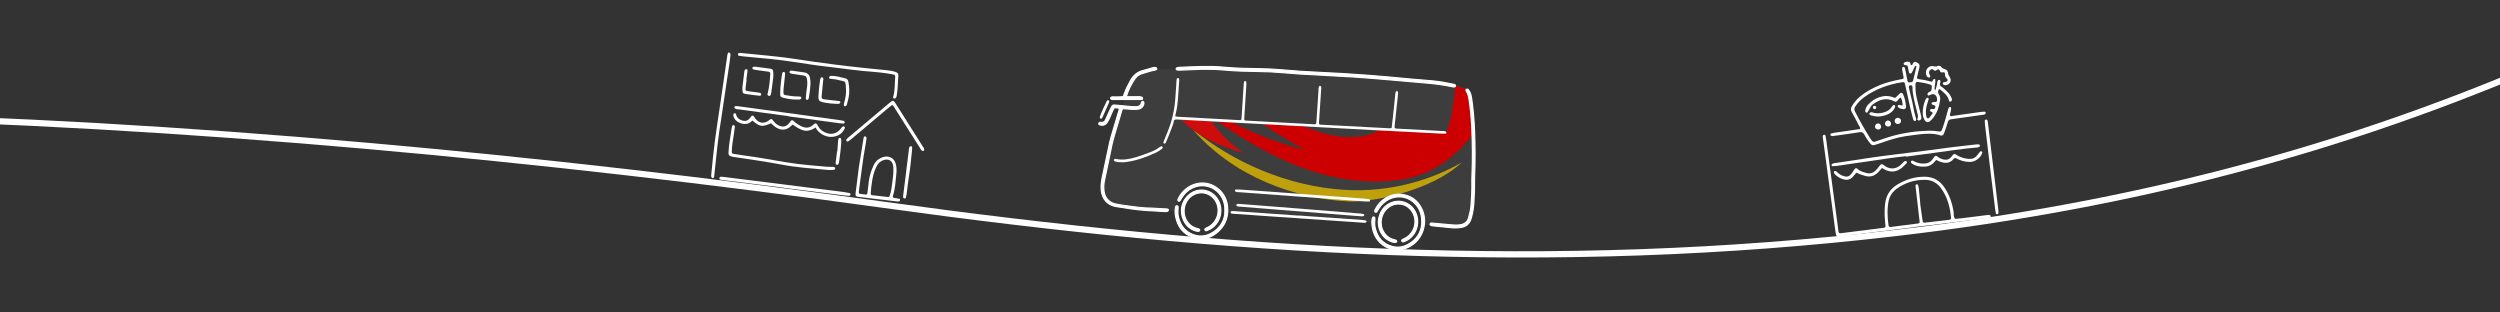 <?xml version="1.0" encoding="utf-8"?>
<!-- Generator: Adobe Illustrator 26.2.1, SVG Export Plug-In . SVG Version: 6.00 Build 0)  -->
<svg version="1.1" id="レイヤー_1" xmlns="http://www.w3.org/2000/svg" xmlns:xlink="http://www.w3.org/1999/xlink" x="0px"
	 y="0px" width="400px" height="50px" viewBox="0 0 400 50" style="enable-background:new 0 0 400 50;" xml:space="preserve">
<rect x="0" y="0" width="400" height="50" fill="#333333" stroke="none"/>
<style type="text/css">
	.st0{fill:none;stroke:#FFFFFF;}
	.st1{fill:#BB9B00;}
	.st2{fill:#CC0000;}
	.st3{opacity:0.05;fill:#FFFFFF;}
	.st4{fill:#FFFFFF;}
	.st5{fill:#FFFFFF;stroke:#FFFFFF;stroke-width:0.187;}
</style>
<path class="st0" d="M403.2,11.67c-29.6,12.35-61.33,21.09-99.73,25.59c-55.46,6.5-107.26,3.11-162.13-4.5
	c-54.4-7.54-112.27-13.03-167.2-14.22"/>
<g>
	<path class="st1" d="M233.91,25.97c-4.64,2.7-11.28,4.86-18.72,4.41c-9.35-0.57-17.97-4.51-24.37-9.7
		c6.67,7.77,16.71,11.15,25,11.55C219.44,32.41,229.04,30.58,233.91,25.97z"/>
	<path class="st2" d="M193.68,19.15l-4.97-0.32c2.48,2.73,6.11,4.45,10.19,5.65C196.15,22.4,194.65,20.71,193.68,19.15z"/>
	<path class="st3" d="M188.34,11.13c-0.66,0.04-2.81-0.12-3.16-0.1c-0.35,0.02-3.23,0.52-3.46,1.02c-0.22,0.5-1.63,3.19-1.73,3.58
		c-0.1,0.39-1.09,3.38-1.29,4.15c-0.2,0.77-1.5,6.4-1.7,7.17c-0.2,0.77-0.81,3.24-0.51,4.11c0.3,0.88,0.76,1.72,1.69,1.85
		c0.93,0.13,7.93,0.72,8.55,0.76c0.62,0.04,1.28,0.11,1.28,0.11s0.54-2,1.33-2.78s1.95-1.37,2.93-1.36c0.98,0.02,2.21,0.36,2.72,0.9
		c0.52,0.54,1.21,1.4,1.25,2.1c0.04,0.71,0.08,1.37,0.08,1.37l23.39,1.6c0,0,0.26-1.74,0.73-2.46s1.7-1.66,2.6-1.73
		c0.9-0.07,2.62-0.09,3.43,0.82s1.24,1.56,1.31,2.46s0.05,1.25,0.05,1.25s4.66,0.46,5.33,0.38c0.67-0.08,1.3-0.16,1.59-0.5
		c0.29-0.34,0.82-1.28,0.89-2.61c0.08-1.32,0.28-9.68,0.18-12.1c-0.1-2.43-0.35-6.19-0.95-6.74c-0.59-0.54-1.8-0.61-2.42-0.72
		c-0.62-0.11-8.57-1.07-10.68-1.19c-2.1-0.12-11.45-0.61-13.24-0.75c-1.79-0.14-5.88-0.41-7.16-0.45c-1.29-0.03-4.95-0.2-6.35-0.32
		C193.63,10.85,189.71,11.05,188.34,11.13z"/>
	<path class="st2" d="M235.82,21.37c-3.95,4.8-8.34,8.42-18.52,7.54c-8.38-0.72-15.91-4.92-22.88-9.71l2.23,0.14
		c4.97,2.54,8.42,3.61,12.09,4.68c-2.25-1.52-5.26-2.88-6.77-4.36l6.06,0.26c4.87,2.32,9.97,2.74,12.86,0.78l10.42,0.69
		c0,0,1.06-1.8,1.58-7.66c1.21,0.31,2,0.67,2,0.67L235.82,21.37z"/>
	<path class="st4" d="M186.27,22.98c0.15,0.03,0.21-0.08,0.27-0.18c0.03-0.04,0.04-0.08,0.06-0.13c0.4-0.95,0.79-1.9,1.13-2.88
		c0.08-0.22,0.01-0.54,0.25-0.64c0.21-0.08,0.47-0.02,0.71-0.01c10.3,0.56,20.61,1.12,30.91,1.67c3.67,0.2,7.33,0.39,11,0.57
		c0.24,0.01,0.48,0,0.71,0c0.08,0,0.12-0.09,0.12-0.15c-0.01-0.06-0.05-0.14-0.1-0.17c-0.19-0.13-0.42-0.08-0.63-0.1
		c-2.2-0.12-4.41-0.23-6.61-0.35c-0.19-0.01-0.38-0.02-0.57-0.03c-0.38-0.03-0.4-0.06-0.38-0.43c0.01-0.12,0.02-0.24,0.04-0.36
		c0.15-1.36,0.29-2.72,0.44-4.08c0.03-0.26,0.05-0.53,0.07-0.79c0.01-0.15,0-0.29-0.17-0.35c-0.12-0.04-0.24,0.1-0.26,0.35
		c-0.12,1.19-0.24,2.39-0.37,3.58c-0.07,0.67-0.15,1.33-0.23,1.98c-0.3,0.09-0.57,0.03-0.83,0.02c-3.28-0.17-6.57-0.34-9.85-0.52
		c-1.11-0.06-0.97,0.1-0.9-0.99c0.09-1.53,0.2-3.06,0.3-4.6c0.01-0.19,0.07-0.38-0.03-0.56c-0.02-0.04-0.07-0.06-0.1-0.08
		c-0.08-0.04-0.15,0-0.18,0.06c-0.13,0.19-0.1,0.42-0.11,0.63c-0.11,1.6-0.22,3.21-0.32,4.81c-0.01,0.17-0.02,0.34-0.06,0.5
		c-0.01,0.05-0.09,0.13-0.14,0.13c-0.14,0.02-0.29,0-0.43-0.01c-3.45-0.19-6.9-0.37-10.35-0.56c-0.64-0.03-0.61,0.02-0.56-0.67
		c0.1-1.65,0.21-3.3,0.31-4.96c0.01-0.19,0.02-0.38,0-0.57c0-0.05-0.08-0.12-0.14-0.14c-0.11-0.04-0.2,0.04-0.22,0.12
		c-0.04,0.19-0.06,0.38-0.07,0.57c-0.11,1.72-0.21,3.45-0.33,5.17c-0.03,0.4-0.04,0.4-0.43,0.39c-0.1,0-0.19-0.01-0.29-0.02
		c-3.09-0.17-6.18-0.34-9.27-0.51c-0.19-0.01-0.38,0.02-0.64-0.12c0.48-1.69,0.48-3.43,0.62-5.15c0.01-0.1,0.01-0.19,0.02-0.29
		c0-0.1,0.01-0.19,0.01-0.29c-0.01-0.14,0.02-0.3-0.16-0.35c-0.14-0.04-0.25,0.09-0.26,0.34c-0.07,0.93-0.13,1.87-0.19,2.8
		c-0.13,1.9-0.53,3.75-1.27,5.51c-0.2,0.49-0.4,0.97-0.59,1.47C186.09,22.8,186.15,22.96,186.27,22.98z"/>
	<path class="st5" d="M188.29,11.18c0.14,0.03,0.28,0.04,0.43,0.04c0.72-0.02,1.44-0.04,2.16-0.08c1.66-0.09,3.31-0.09,4.96,0.06
		c1.84,0.17,3.69,0.22,5.54,0.24c1.25,0.01,2.49,0.07,3.74,0.18c1.86,0.17,3.73,0.29,5.6,0.37c1.89,0.11,3.79,0.21,5.68,0.32
		c3.88,0.24,7.75,0.65,11.62,0.96c1.49,0.12,2.96,0.31,4.41,0.62c0.28,0.06,0.48-0.01,0.46-0.16c-0.02-0.23-0.22-0.22-0.38-0.26
		c-1.08-0.23-2.17-0.43-3.27-0.53c-1.15-0.1-2.3-0.18-3.44-0.29c-4.78-0.47-9.56-0.85-14.36-1.06c-2.21-0.1-4.41-0.24-6.61-0.44
		c-1.08-0.1-2.15-0.14-3.23-0.16c-1.92-0.02-3.84-0.06-5.75-0.24c-2.42-0.23-4.84-0.07-7.26,0.03c-0.11,0-0.23,0.06-0.34,0.1
		c-0.03,0.01-0.05,0.08-0.06,0.12C188.18,11.09,188.22,11.16,188.29,11.18z"/>
	<path class="st5" d="M186.6,33.85c0.21,0,0.37-0.14,0.34-0.27c-0.04-0.16-0.17-0.14-0.28-0.15c-0.14-0.01-0.29-0.02-0.43-0.02
		c-0.65-0.04-1.29-0.07-1.94-0.11c-1.42,0-2.82-0.21-4.22-0.4c-0.55-0.08-1.09-0.15-1.63-0.28c-1-0.22-1.66-0.98-1.79-2
		c-0.07-0.55-0.07-1.1,0.05-1.65c0.32-1.5,0.63-3,0.95-4.51c0.14-0.68,0.25-1.37,0.44-2.04c0.32-1.18,0.69-2.34,1.04-3.52
		c0.12-0.39,0.22-0.79,0.34-1.18c0.1-0.31,0.15-0.34,0.46-0.32c0.45,0.03,0.91,0.09,1.36,0.1c0.29,0.01,0.58,0,0.86-0.05
		c0.51-0.08,0.84-0.46,0.88-0.98c0.01-0.09-0.04-0.19-0.14-0.23c-0.11-0.05-0.18,0.01-0.23,0.1c-0.01,0.02-0.03,0.04-0.03,0.06
		c-0.09,0.6-0.53,0.67-1.01,0.68c-0.24,0-0.48-0.01-0.72-0.03c-0.65-0.06-1.29-0.13-1.93-0.19c-1.09-0.09-0.9-0.21-1.39,0.79
		c-0.23,0.47-0.43,0.96-0.65,1.44c-0.16,0.36-0.41,0.59-0.84,0.48c-0.04-0.01-0.11-0.01-0.14,0.01c-0.06,0.04-0.11,0.09-0.14,0.15
		c-0.04,0.11,0.03,0.2,0.12,0.23c0.52,0.19,0.94,0.05,1.24-0.42c0.14-0.22,0.26-0.46,0.37-0.7c0.17-0.37,0.32-0.75,0.49-1.12
		c0.23-0.51,0.26-0.52,0.82-0.44c0.02,0,0.05,0.01,0.07,0.01c0.14,0.03,0.2,0.11,0.15,0.26c-0.36,1.19-0.71,2.39-1.07,3.58
		c-0.16,0.53-0.32,1.06-0.44,1.59c-0.39,1.8-0.78,3.61-1.15,5.42c-0.16,0.77-0.3,1.55-0.21,2.35c0.16,1.34,0.94,2.26,2.26,2.54
		c0.37,0.08,0.76,0.11,1.14,0.17c1.77,0.32,3.56,0.5,5.36,0.56C185.5,33.82,186.05,33.84,186.6,33.85z"/>
	<path class="st5" d="M232.49,36.46c0.36,0.03,0.72,0,1.08-0.04c0.97-0.1,1.59-0.59,1.84-1.55c0.2-0.74,0.35-1.49,0.4-2.26
		c0.1-1.41,0.14-2.83,0.12-4.07c0.11-2.67,0.1-5.17,0-7.66c-0.07-1.7-0.22-3.4-0.46-5.09c-0.06-0.4-0.14-0.81-0.35-1.17
		c-0.07-0.12-0.16-0.24-0.26-0.34c-0.04-0.04-0.14-0.04-0.2-0.01c-0.08,0.04-0.14,0.13-0.09,0.24c0.01,0.02,0.02,0.05,0.03,0.06
		c0.29,0.43,0.38,0.92,0.46,1.42c0.21,1.45,0.35,2.91,0.42,4.37c0.12,2.52,0.14,5.04,0.04,7.56c-0.02,0.46-0.03,0.91-0.02,1.37
		c0.02,1.2-0.05,2.4-0.14,3.6c-0.05,0.65-0.2,1.28-0.37,1.9c-0.19,0.71-0.66,1.08-1.38,1.18c-0.6,0.08-1.2,0.03-1.79-0.03
		c-0.86-0.09-1.72-0.17-2.58-0.24c-0.16-0.01-0.35-0.08-0.43,0.14c-0.05,0.14,0.1,0.26,0.4,0.29
		C230.29,36.25,231.39,36.35,232.49,36.46z"/>
	<path class="st5" d="M224.21,31.09c-1.63-0.17-3.38,0.78-4.19,2.47c-0.02,0.04-0.04,0.09-0.06,0.13c-0.04,0.11,0.01,0.19,0.08,0.25
		c0.09,0.07,0.19,0.03,0.25-0.05c0.11-0.16,0.2-0.33,0.3-0.49c0.4-0.65,0.93-1.15,1.61-1.5c1.54-0.78,3.34-0.41,4.42,0.93
		c0.64,0.8,0.92,1.73,0.85,3.05c-0.1,1.28-0.81,2.49-2.22,3.24c-0.77,0.41-1.59,0.54-2.44,0.32c-1.55-0.4-2.43-1.45-2.78-2.98
		c-0.11-0.47-0.09-0.95-0.05-1.43c0.02-0.2-0.07-0.34-0.18-0.33c-0.17,0.02-0.22,0.16-0.25,0.31c-0.01,0.07-0.02,0.14-0.03,0.21
		c-0.05,0.43-0.01,0.86,0.07,1.29c0.57,3.01,3.85,4.49,6.43,2.65c1.8-1.29,2.44-3.81,1.45-5.79
		C226.8,32.03,225.72,31.25,224.21,31.09z"/>
	<path class="st5" d="M188.31,32.92c-0.14,0-0.21,0.11-0.23,0.23c-0.02,0.09-0.03,0.19-0.04,0.28c-0.05,0.43-0.02,0.87,0.07,1.29
		c0.33,1.57,1.2,2.72,2.74,3.25c1.55,0.53,2.95,0.13,4.12-0.96c1.21-1.13,1.65-2.57,1.41-4.19c-0.15-1-0.61-1.87-1.38-2.54
		c-2.23-1.93-5.38-0.89-6.5,1.56c-0.01,0.02-0.02,0.04-0.03,0.07c-0.04,0.1,0,0.19,0.08,0.25c0.09,0.07,0.19,0.04,0.25-0.05
		c0.11-0.16,0.2-0.33,0.3-0.49c0.4-0.65,0.93-1.16,1.61-1.5c1.71-0.87,3.71-0.3,4.71,1.34c0.44,0.72,0.62,1.5,0.55,2.7
		c-0.1,1.21-0.8,2.42-2.21,3.18c-0.77,0.41-1.59,0.54-2.44,0.32c-1.55-0.4-2.43-1.45-2.78-2.98c-0.11-0.5-0.09-1-0.04-1.5
		C188.51,33.05,188.46,32.93,188.31,32.92z"/>
	<path class="st4" d="M197.03,33.79c-0.08,0.02-0.17,0.11-0.13,0.22c0.02,0.06,0.07,0.14,0.12,0.15c0.14,0.04,0.28,0.04,0.43,0.05
		c2.18,0.16,4.35,0.31,6.53,0.46c3.61,0.25,7.23,0.5,10.84,0.74c1.08,0.07,2.15,0.15,3.23,0.22c0.16,0.01,0.34,0.06,0.49-0.03
		c0.05-0.03,0.11-0.11,0.11-0.16c0-0.06-0.06-0.15-0.1-0.16c-0.16-0.04-0.33-0.07-0.49-0.08c-3.42-0.24-6.84-0.48-10.27-0.72
		c0,0.01,0,0.01,0,0.02c-2.49-0.18-4.98-0.35-7.46-0.53c-0.96-0.07-1.91-0.13-2.87-0.19C197.32,33.77,197.17,33.76,197.03,33.79z"/>
	<path class="st4" d="M219.08,31.89c-0.23-0.05-0.47-0.08-0.71-0.1c-5.02-0.38-10.05-0.75-15.07-1.12
		c-1.67-0.12-3.35-0.24-5.02-0.35c-0.19-0.01-0.38-0.01-0.57,0c-0.08,0-0.13,0.08-0.12,0.15c0.01,0.06,0.04,0.14,0.09,0.18
		c0.16,0.12,0.37,0.09,0.56,0.1c3.4,0.25,6.79,0.5,10.19,0.75c3.3,0.24,6.6,0.49,9.9,0.73c0.24,0.02,0.48,0.02,0.72,0.02
		c0.06,0,0.13-0.03,0.15-0.12C219.23,32.01,219.16,31.91,219.08,31.89z"/>
	<path class="st4" d="M198.44,33.07c2.13,0.17,4.26,0.34,6.39,0.51c3.97,0.32,7.94,0.63,11.91,0.95c0.38,0.03,0.77,0.06,1.15,0.08
		c0.09,0.01,0.19-0.01,0.28-0.04c0.05-0.02,0.11-0.11,0.11-0.16c0-0.06-0.05-0.15-0.1-0.16c-0.16-0.04-0.33-0.07-0.49-0.08
		c-3.2-0.26-6.41-0.52-9.2-0.75c-3.52-0.27-6.63-0.52-9.74-0.76c-0.22-0.02-0.43-0.03-0.65-0.04c-0.12,0-0.25,0.01-0.28,0.16
		c-0.02,0.12,0.1,0.24,0.27,0.27C198.2,33.05,198.32,33.06,198.44,33.07z"/>
	<path class="st5" d="M193.38,36.3c-0.17,0.09-0.35,0.16-0.51,0.26c-0.09,0.05-0.13,0.15-0.07,0.24c0.05,0.08,0.13,0.15,0.24,0.11
		c0.22-0.09,0.45-0.17,0.65-0.29c1.73-1.02,2.18-3.42,0.95-5.01c-1.07-1.38-2.99-1.6-4.34-0.5c-0.79,0.64-1.18,1.49-1.26,2.31
		c-0.1,1.75,0.87,3.15,2.34,3.55c0.11,0.03,0.24,0.05,0.35,0.05c0.1,0,0.19-0.06,0.22-0.15c0.03-0.1-0.03-0.19-0.12-0.23
		c-0.18-0.07-0.37-0.11-0.55-0.17c-0.49-0.16-0.89-0.46-1.21-0.87c-1.04-1.33-0.72-3.38,0.69-4.31c1.15-0.76,2.62-0.54,3.49,0.53
		C195.4,33.23,194.97,35.42,193.38,36.3z"/>
	<path class="st5" d="M224.9,38.07c-0.17,0.09-0.35,0.16-0.51,0.25c-0.09,0.05-0.15,0.12-0.11,0.23c0.05,0.13,0.16,0.18,0.29,0.13
		c0.2-0.08,0.4-0.15,0.59-0.26c1.86-1.08,2.24-3.71,0.77-5.27c-0.87-0.92-2.2-1.21-3.36-0.71c-1.1,0.47-1.73,1.34-1.97,2.48
		c-0.31,1.5,0.46,3.39,2.4,3.86c0.26,0.06,0.5-0.02,0.48-0.16c-0.03-0.21-0.21-0.22-0.38-0.26c-0.76-0.18-1.34-0.61-1.73-1.29
		c-0.73-1.26-0.42-2.92,0.72-3.83c0.52-0.42,1.12-0.64,1.79-0.59c0.72,0.03,1.31,0.32,1.78,0.84
		C226.9,34.86,226.53,37.15,224.9,38.07z"/>
	<path class="st5" d="M178.05,15.92c1.22,0,2.44,0,3.67,0c0.31,0,0.62,0,0.93,0c0.11,0,0.18-0.07,0.17-0.18
		c-0.01-0.06-0.06-0.14-0.11-0.17c-0.24-0.14-0.51-0.1-0.77-0.1c-0.55,0-1.1,0.01-1.74,0.01c0.36-1.13,0.81-2.07,1.43-2.93
		c0.29-0.4,0.69-0.67,1.17-0.79c0.67-0.17,1.31-0.45,2.01-0.54c0.09-0.01,0.17-0.08,0.24-0.13c0.03-0.02,0.04-0.09,0.03-0.13
		c-0.01-0.04-0.04-0.09-0.07-0.11c-0.21-0.11-0.43-0.05-0.63,0c-0.49,0.13-0.96,0.31-1.45,0.42c-0.93,0.21-1.57,0.77-2.03,1.58
		c-0.39,0.69-0.75,1.39-1.01,2.14c-0.17,0.5-0.12,0.48-0.71,0.51c-0.38,0.02-0.77,0-1.15,0c-0.16,0-0.29,0.05-0.35,0.2
		C177.64,15.8,177.82,15.92,178.05,15.92z"/>
	<path class="st4" d="M181.69,25.17c-1.02,0.29-2.06,0.49-3.12,0.26c-0.07-0.01-0.15-0.03-0.21,0c-0.06,0.02-0.12,0.08-0.14,0.14
		c-0.02,0.06-0.01,0.14,0.07,0.19c0.3,0.19,0.64,0.17,0.88,0.19c0.43,0.04,0.76,0.01,1.1-0.04c1.65-0.23,3.2-0.8,4.71-1.5
		c0.32-0.15,0.61-0.37,0.91-0.58c0.15-0.1,0.18-0.29,0.09-0.37c-0.11-0.09-0.22-0.05-0.33,0.01c-0.06,0.03-0.12,0.08-0.18,0.12
		c-0.45,0.32-0.94,0.58-1.46,0.77C183.24,24.65,182.48,24.94,181.69,25.17z"/>
	<path class="st4" d="M176.11,18.99c0.19,0.02,0.24-0.13,0.3-0.25c0.33-0.74,0.66-1.49,0.99-2.23c0.04-0.09,0.06-0.18,0.09-0.27
		c-0.04-0.07-0.05-0.15-0.1-0.18c-0.08-0.05-0.18-0.04-0.26,0.05c-0.03,0.04-0.06,0.07-0.08,0.11c-0.36,0.78-0.75,1.55-1.04,2.37
		C175.92,18.8,175.97,18.98,176.11,18.99z"/>
</g>
<g>
	<path class="st4" d="M143.89,31.8c-0.27-0.06-0.54-0.09-0.8-0.13c-0.22-0.04-0.29-0.12-0.22-0.33c0.36-1.13,0.42-2.3,0.54-3.47
		c0.06-0.54,0.06-1.09-0.08-1.63c-0.24-0.92-1.04-1.38-1.95-1.13c-0.72,0.2-1.26,0.62-1.59,1.31c-0.37,0.8-0.65,1.62-0.77,2.49
		c-0.08,0.57-0.14,1.14-0.2,1.71c-0.06,0.55-0.09,0.54-0.6,0.47c-0.19-0.03-0.38-0.05-0.57-0.07c-0.21-0.02-0.27-0.15-0.24-0.34
		c0.01-0.05,0.01-0.11,0.02-0.16c0.36-2.51,0.61-5.04,1.09-7.53c0.05-0.27,0.08-0.54,0.12-0.81c0.01-0.08,0-0.17-0.03-0.23
		c-0.03-0.06-0.11-0.13-0.18-0.14c-0.07-0.01-0.17,0.04-0.2,0.1c-0.05,0.09-0.07,0.21-0.08,0.31c-0.23,1.43-0.47,2.85-0.74,4.57
		c-0.13,1.07-0.3,2.42-0.47,3.77c-0.02,0.16-0.05,0.32-0.06,0.49c-0.01,0.24,0.08,0.37,0.29,0.42c0.08,0.02,0.16,0.03,0.24,0.04
		c2,0.24,4.01,0.48,6.01,0.71c0.13,0.02,0.27,0.02,0.4,0c0.1-0.02,0.19-0.09,0.19-0.23C144.03,31.88,143.96,31.81,143.89,31.8z
		 M142.35,31.32c-0.05,0.15-0.15,0.22-0.3,0.2c-0.84-0.09-1.68-0.19-2.52-0.29c-0.15-0.02-0.24-0.13-0.22-0.29
		c0.12-1.39,0.25-2.77,0.82-4.07c0.26-0.61,0.65-1.06,1.3-1.27c0.73-0.23,1.33,0.1,1.46,0.86c0.07,0.43,0.06,0.87,0.04,1.3
		c-0.02,0.43-0.1,0.87-0.15,1.3C142.69,29.84,142.61,30.6,142.35,31.32z"/>
	<path class="st4" d="M143.06,15.77c0.06,0.02,0.16-0.01,0.22-0.06c0.14-0.1,0.17-0.27,0.2-0.43c0.18-1.05,0.18-2.12,0.25-3.18
		c0.02-0.34-0.1-0.47-0.45-0.59c-0.47-0.16-0.96-0.23-1.44-0.28c-1.14-0.12-2.28-0.22-3.42-0.34c-3.61-0.39-7.22-0.83-10.8-1.4
		c-3-0.48-6.02-0.69-9.04-1.01c-0.08-0.01-0.16-0.01-0.24-0.01c-0.15,0.01-0.26,0.08-0.27,0.24c-0.01,0.12,0.08,0.2,0.2,0.22
		c0.21,0.04,0.43,0.07,0.65,0.09c1.44,0.14,2.88,0.27,4.32,0.41c2.42,0.23,4.82,0.66,7.22,1c0.84,0.1,1.68,0.21,2.52,0.31
		c2.3,0.29,4.6,0.61,6.92,0.77c0.68,0.05,1.36,0.14,2.03,0.23c0.32,0.04,0.65,0.1,0.97,0.17c0.3,0.07,0.36,0.14,0.33,0.46
		c-0.09,1.06-0.02,2.13-0.33,3.16C142.85,15.64,142.95,15.74,143.06,15.77z"/>
	<path class="st4" d="M135.05,20.24c-0.11-0.05-0.21-0.02-0.3,0.06c-0.06,0.06-0.1,0.13-0.15,0.19c-0.68,0.93-1.62,1.16-2.65,0.67
		c-0.4-0.19-0.74-0.46-0.97-0.85c-0.08-0.14-0.16-0.29-0.25-0.42c-0.12-0.17-0.26-0.2-0.41-0.09c-0.09,0.06-0.17,0.14-0.25,0.21
		c-0.53,0.47-1.12,0.51-1.75,0.24c-0.38-0.16-0.73-0.37-1.05-0.63c-0.13-0.1-0.24-0.23-0.37-0.33c-0.13-0.1-0.26-0.06-0.37,0.05
		c-0.07,0.08-0.12,0.18-0.19,0.27c-0.51,0.69-1.17,0.82-1.92,0.37c-0.29-0.17-0.51-0.41-0.71-0.67c-0.26-0.34-0.3-0.34-0.65-0.09
		c-0.07,0.05-0.13,0.11-0.19,0.15c-0.73,0.44-1.43,0.32-1.96-0.33c-0.12-0.15-0.22-0.31-0.33-0.46c-0.09-0.11-0.26-0.11-0.36,0
		c-0.07,0.08-0.12,0.18-0.19,0.26c-0.42,0.52-0.74,0.61-1.36,0.41c-0.44-0.15-0.76-0.4-0.88-0.88c-0.03-0.13-0.08-0.27-0.26-0.26
		c-0.13,0.01-0.25,0.2-0.2,0.38c0.04,0.16,0.09,0.32,0.17,0.46c0.42,0.77,1.86,1.26,2.64,0.54c0.08-0.07,0.16-0.13,0.24-0.2
		c1.19,1.01,1.54,1.06,2.99,0.43c0.28,0.26,0.56,0.56,0.93,0.75c0.85,0.45,1.61,0.34,2.3-0.34c0.07-0.07,0.16-0.14,0.24-0.2
		c0.46,0.35,0.92,0.63,1.43,0.84c0.6,0.24,1.17,0.19,1.74-0.09c0.14-0.07,0.27-0.16,0.48-0.28c0.13,0.19,0.22,0.4,0.37,0.55
		c0.78,0.82,1.97,1.26,3.21,0.72c0.53-0.24,0.87-0.64,1.1-1.15C135.2,20.41,135.17,20.3,135.05,20.24z"/>
	<path class="st4" d="M117.58,20.31c0.02-0.15-0.06-0.27-0.22-0.29c-0.12-0.01-0.2,0.07-0.23,0.18c-0.03,0.1-0.06,0.21-0.07,0.32
		c-0.13,0.81-0.26,1.62-0.37,2.43c-0.06,0.49-0.1,0.98-0.13,1.47c-0.02,0.35,0.08,0.5,0.42,0.6c0.23,0.07,0.48,0.11,0.72,0.14
		c2.43,0.36,4.86,0.71,7.28,1.16c2.47,0.48,4.98,0.64,7.48,0.87c0.3,0.03,0.6,0.01,0.9-0.01c0.14-0.01,0.27-0.08,0.27-0.24
		c0-0.16-0.12-0.23-0.27-0.24c-0.41-0.01-0.82,0-1.23-0.03c-0.84-0.07-1.68-0.17-2.53-0.23c-1.31-0.11-2.61-0.28-3.9-0.49
		c-2.21-0.37-4.41-0.79-6.63-1.07c-0.54-0.07-1.08-0.16-1.62-0.25c-0.35-0.06-0.38-0.11-0.36-0.5c0.03-0.77,0.14-1.52,0.27-2.28
		C117.44,21.34,117.51,20.83,117.58,20.31z"/>
	<path class="st4" d="M135.93,30.89c-0.26-0.06-0.53-0.11-0.8-0.15c-6.36-0.8-12.72-1.6-19.08-2.4c-0.22-0.03-0.43-0.05-0.65-0.07
		c-0.08,0-0.17,0.02-0.23,0.07c-0.05,0.04-0.08,0.13-0.08,0.21c-0.01,0.04,0.03,0.1,0.07,0.13c0.21,0.15,0.47,0.13,0.71,0.16
		c3.22,0.41,6.44,0.81,9.66,1.21c0,0.01,0,0.01,0,0.02c3.19,0.4,6.39,0.8,9.58,1.2c0.24,0.03,0.49,0.05,0.73,0.06
		c0.11,0.01,0.21-0.04,0.23-0.17C136.1,31.02,136.03,30.91,135.93,30.89z"/>
	<path class="st4" d="M116.68,8.4c-0.14-0.07-0.25,0.08-0.3,0.39c-0.36,2.46-0.72,4.91-1.07,7.37c-0.41,2.86-0.89,5.72-1.19,8.59
		c-0.11,1.09-0.23,2.17-0.33,3.26c-0.03,0.34,0.09,0.52,0.28,0.48c0.26-0.06,0.2-0.28,0.22-0.46c0.32-3.15,0.64-6.3,1.09-8.93
		c0.51-3.4,0.94-6.32,1.37-9.23c0.05-0.32,0.08-0.65,0.12-0.98C116.89,8.7,116.89,8.5,116.68,8.4z"/>
	<path class="st4" d="M147.64,23.43c-1.43-2.26-2.86-4.53-4.29-6.79c-0.09-0.14-0.17-0.28-0.28-0.4c-0.1-0.12-0.23-0.14-0.37-0.06
		c-0.12,0.07-0.22,0.16-0.33,0.24c-2.22,1.86-4.43,3.73-6.65,5.59c-0.1,0.09-0.2,0.19-0.29,0.29c-0.06,0.07-0.04,0.15,0,0.23
		c0.06,0.11,0.19,0.15,0.28,0.09c0.21-0.13,0.4-0.29,0.59-0.44c1.94-1.63,3.89-3.27,5.83-4.91c0.2-0.17,0.42-0.33,0.62-0.49
		c0.26,0.2,0.37,0.46,0.51,0.68c1.3,2.05,2.6,4.11,3.9,6.16c0.12,0.18,0.19,0.4,0.39,0.51c0.06,0.03,0.16,0.03,0.23,0.01
		c0.09-0.03,0.1-0.12,0.09-0.21C147.88,23.73,147.74,23.59,147.64,23.43z"/>
	<path class="st4" d="M117.64,16.98c-0.05,0-0.14,0.1-0.14,0.16c-0.01,0.06,0.04,0.16,0.09,0.21c0.21,0.16,0.47,0.13,0.7,0.16
		c2.65,0.37,5.3,0.72,7.95,1.09c0,0.01,0,0.02,0,0.03c2.7,0.36,5.41,0.73,8.11,1.09c0.19,0.03,0.38,0.04,0.57,0.05
		c0.12,0.01,0.22-0.07,0.23-0.18c0.01-0.11-0.06-0.23-0.16-0.25c-0.24-0.06-0.48-0.1-0.72-0.13c-3.05-0.42-6.11-0.84-9.17-1.26
		c-2.3-0.32-4.6-0.63-6.9-0.94C118.02,16.97,117.83,16.97,117.64,16.98z"/>
	<path class="st4" d="M145.94,23.58c-0.01-0.11-0.1-0.2-0.22-0.19c-0.07,0.01-0.16,0.06-0.2,0.12c-0.12,0.19-0.1,0.42-0.12,0.63
		c-0.14,1.13-0.28,2.27-0.43,3.4c0,0,0.01,0,0.01,0c-0.15,1.19-0.3,2.38-0.45,3.57c-0.02,0.13-0.04,0.27-0.04,0.41
		c0,0.12,0.08,0.2,0.2,0.23c0.12,0.02,0.23-0.03,0.26-0.14c0.05-0.18,0.08-0.37,0.11-0.56c0.12-0.89,0.21-1.79,0.35-2.67
		c0.23-1.43,0.37-2.86,0.51-4.3C145.94,23.9,145.95,23.74,145.94,23.58z"/>
	<path class="st4" d="M135.76,13.17c-0.04-0.28-0.15-0.54-0.45-0.62c-0.74-0.2-1.47-0.39-2.24-0.42c-0.1,0-0.22,0.03-0.31,0.08
		c-0.06,0.03-0.08,0.13-0.11,0.2c-0.03,0.1,0.06,0.17,0.12,0.18c0.24,0.04,0.48,0.07,0.73,0.1c0-0.01,0-0.02,0.01-0.03
		c0.45,0.1,0.9,0.22,1.35,0.3c0.29,0.05,0.42,0.21,0.44,0.49c0.07,0.79,0.13,1.57-0.07,2.35c-0.07,0.26-0.13,0.53-0.2,0.79
		c-0.05,0.21,0,0.39,0.13,0.41c0.21,0.03,0.3-0.13,0.34-0.28c0.11-0.39,0.22-0.79,0.29-1.19C135.94,14.74,135.89,13.95,135.76,13.17
		z"/>
	<path class="st4" d="M123.73,11.63c-0.04-0.49-0.11-0.58-0.56-0.65c-0.75-0.11-1.51-0.21-2.26-0.3c-0.13-0.02-0.27-0.01-0.4,0.02
		c-0.06,0.01-0.13,0.11-0.14,0.17c-0.01,0.07,0.05,0.17,0.1,0.2c0.12,0.06,0.25,0.09,0.38,0.11c0.67,0.1,1.35,0.18,2.02,0.28
		c0.31,0.04,0.39,0.12,0.37,0.42c-0.06,1-0.16,2-0.39,2.98c-0.02,0.08-0.05,0.15-0.06,0.23c0,0.12,0.08,0.2,0.19,0.24
		c0.11,0.04,0.23,0.02,0.29-0.08c0.06-0.12,0.11-0.25,0.13-0.38c0.07-0.46,0.12-0.92,0.18-1.38
		C123.65,12.87,123.78,12.26,123.73,11.63z"/>
	<path class="st4" d="M128.94,15.52c-0.01,0.11-0.02,0.22,0,0.32c0.02,0.06,0.11,0.12,0.18,0.15c0.03,0.01,0.1-0.03,0.14-0.06
		c0.1-0.06,0.14-0.16,0.15-0.27c0.14-0.78,0.24-1.56,0.27-2.35c0.01-0.27-0.03-0.54-0.08-0.81c-0.08-0.51-0.37-0.83-0.9-0.91
		c-0.67-0.1-1.35-0.19-2.02-0.29c-0.08-0.01-0.17,0-0.23,0.04c-0.06,0.03-0.13,0.11-0.14,0.18c-0.01,0.06,0.05,0.17,0.11,0.2
		c0.15,0.06,0.31,0.09,0.47,0.11c0.54,0.08,1.08,0.15,1.61,0.24c0.46,0.08,0.54,0.18,0.62,0.62c0.12,0.63,0.01,1.25-0.08,1.86
		C129.02,14.87,128.98,15.2,128.94,15.52z"/>
	<path class="st4" d="M125.35,14.69c0-0.16,0.01-0.33,0.02-0.49c0.06-0.62,0.13-1.24,0.2-1.87c0.02-0.19,0.04-0.38,0.05-0.57
		c0.01-0.12-0.06-0.22-0.18-0.24c-0.15-0.03-0.26,0.07-0.29,0.21c-0.03,0.13-0.05,0.27-0.07,0.4c-0.05,0.35-0.09,0.7-0.13,1.05
		c-0.07,0.62-0.13,1.25-0.12,1.87c0.01,0.38,0.06,0.47,0.44,0.58c0.84,0.23,1.71,0.33,2.58,0.3c0.05,0,0.11-0.01,0.16-0.03
		c0.11-0.03,0.2-0.11,0.2-0.22c0-0.11-0.06-0.22-0.19-0.23c-0.13-0.02-0.27-0.02-0.4-0.02c-0.63,0-1.25-0.08-1.86-0.2
		C125.38,15.17,125.35,15.12,125.35,14.69z"/>
	<path class="st4" d="M131.69,12.48c-0.04-0.06-0.12-0.1-0.19-0.12c-0.04-0.01-0.12,0.02-0.14,0.05c-0.06,0.12-0.13,0.24-0.15,0.37
		c-0.06,0.4-0.11,0.81-0.14,1.08c-0.05,0.62-0.1,1.11-0.12,1.6c-0.02,0.55,0.13,0.76,0.64,0.88c0.82,0.19,1.66,0.27,2.51,0.28
		c0.08,0,0.17-0.02,0.23-0.06c0.06-0.04,0.11-0.11,0.13-0.18c0.03-0.09-0.04-0.17-0.11-0.19c-0.16-0.04-0.32-0.05-0.48-0.07
		c-0.65-0.07-1.3-0.13-1.94-0.22c-0.44-0.06-0.5-0.15-0.46-0.6c0.07-0.81,0.16-1.62,0.24-2.44
		C131.72,12.74,131.78,12.6,131.69,12.48z"/>
	<path class="st4" d="M119.6,11.36c0.01-0.14-0.03-0.29-0.2-0.29c-0.15-0.01-0.24,0.11-0.28,0.25c-0.02,0.08-0.03,0.16-0.04,0.24
		c-0.09,0.76-0.19,1.51-0.28,2.27c-0.02,0.21-0.02,0.43-0.01,0.65c0.02,0.38,0.1,0.49,0.47,0.55c0.75,0.12,1.51,0.2,2.26,0.29
		c0.15,0.02,0.28-0.05,0.28-0.21c0-0.14-0.11-0.25-0.26-0.27c-0.16-0.03-0.32-0.04-0.48-0.07c-0.49-0.06-0.97-0.12-1.46-0.19
		c-0.26-0.04-0.34-0.13-0.32-0.38c0.04-0.49,0.12-0.97,0.18-1.46c-0.01,0-0.03,0-0.04,0C119.49,12.28,119.55,11.82,119.6,11.36z"/>
	<path class="st4" d="M133.88,26.37c0.16,0.02,0.25-0.08,0.3-0.21c0.03-0.07,0.06-0.15,0.07-0.23c0.16-1.13,0.31-2.26,0.36-3.39
		c0.01-0.13-0.04-0.27-0.07-0.39c-0.01-0.04-0.07-0.08-0.12-0.09c-0.08-0.03-0.15,0-0.21,0.07c-0.09,0.11-0.1,0.25-0.11,0.38
		c-0.04,0.57-0.09,1.13-0.13,1.7c-0.01,0-0.02,0-0.04,0c-0.08,0.62-0.16,1.24-0.23,1.85C133.7,26.19,133.7,26.34,133.88,26.37z"/>
</g>
<g>
	<path class="st4" d="M312,18.49c-0.05-0.25,0.1-0.47,0.13-0.71c0.02-0.16,0.04-0.32,0.06-0.48c0.01-0.09-0.06-0.16-0.14-0.17
		c-0.07-0.01-0.19,0.01-0.22,0.06c-0.08,0.14-0.13,0.3-0.17,0.45c-0.27,0.94-0.5,1.9-0.84,2.82c-0.24,0.64-0.23,0.63-0.88,0.54
		c-0.38-0.05-0.76-0.1-1.14-0.09c-2.33,0.05-4.62,0.37-6.85,1.1c-0.65,0.21-1.29,0.43-1.94,0.65c-0.21,0.07-0.37,0.03-0.5-0.15
		c-0.07-0.09-0.14-0.17-0.2-0.26c-0.91-1.43-1.74-2.9-2.51-4.41c-0.16-0.31-0.12-0.56,0.06-0.83c0.42-0.62,0.94-1.14,1.55-1.56
		c1.78-1.25,3.77-1.95,5.9-2.29c0.38-0.06,0.42-0.02,0.5,0.34c0.32,1.44,0.64,2.88,0.96,4.32c0.1,0.43,0.21,0.85,0.33,1.27
		c0.03,0.1,0.11,0.18,0.18,0.25c0.07,0.07,0.23,0.01,0.27-0.08c0.05-0.11,0.05-0.21,0.01-0.32c-0.36-1.06-0.45-2.19-0.75-3.27
		c-0.15-0.55-0.26-1.12-0.39-1.67c-0.04-0.15,0.01-0.27,0.16-0.33c0.22-0.09,0.4,0.01,0.41,0.23c0.01,1.3,0.37,2.53,0.69,3.78
		c0.04,0.16,0.08,0.32,0.11,0.48c0.07,0.29,0.16,0.57-0.01,0.86c-0.07,0.13,0.15,0.3,0.31,0.25c0.21-0.06,0.35-0.22,0.33-0.41
		c-0.02-0.19-0.05-0.38-0.1-0.56c-0.21-0.85-0.42-1.7-0.63-2.55c-0.19-0.75-0.23-1.51-0.21-2.28c0.01-0.3,0.12-0.39,0.41-0.35
		c0.57,0.08,1.14,0.16,1.68,0.33c0.13,0.04,0.26,0.07,0.38,0.14c0.06,0.03,0.15,0.12,0.14,0.17c-0.05,0.35,0.08,0.79-0.41,0.96
		c-0.13,0.04-0.23,0.14-0.27,0.29c-0.01,0.05-0.02,0.11,0,0.15c0.03,0.08,0.1,0.15,0.19,0.12c0.18-0.06,0.34-0.16,0.52-0.2
		c0.42-0.09,0.75,0.21,0.8,0.7c0.05,0.49-0.01,0.55-0.57,0.56c-0.05,0-0.11,0.01-0.16,0.02c-0.08,0.02-0.14,0.07-0.15,0.16
		c-0.01,0.09,0.02,0.17,0.1,0.21c0.12,0.05,0.26,0.08,0.38,0.13c0.16,0.06,0.17,0.18,0.12,0.33c-0.06,0.17-0.13,0.3-0.34,0.27
		c-0.11-0.01-0.22-0.04-0.32-0.02c-0.06,0.01-0.12,0.09-0.17,0.16c-0.06,0.09,0,0.16,0.06,0.21c0.06,0.05,0.14,0.07,0.21,0.1
		c0.16,0.08,0.17,0.19,0.07,0.32c-0.11,0.15-0.22,0.32-0.34,0.46c-0.1,0.12-0.21,0.3-0.39,0.24c-0.16-0.06-0.2-0.25-0.23-0.41
		c-0.03-0.21-0.05-0.43-0.05-0.65c0.01-0.58,0.16-1.13,0.35-1.67c0.04-0.13,0.08-0.26,0.1-0.39c0.01-0.04-0.04-0.1-0.07-0.13
		c-0.07-0.06-0.16-0.06-0.22-0.01c-0.08,0.06-0.17,0.14-0.21,0.24c-0.32,0.74-0.48,1.51-0.45,2.31c0.01,0.36,0.12,0.7,0.31,1.01
		c0.2,0.33,0.54,0.41,0.83,0.17c0.21-0.17,0.4-0.37,0.57-0.59c0.61-0.8,0.91-1.73,1.06-2.72c0.05-0.35,0.02-0.72-0.2-1.02
		c-0.21-0.29-0.12-0.54,0.04-0.82c0.11,0.05,0.19,0.08,0.25,0.13c0.59,0.49,1.2,0.95,1.35,1.78c0.02,0.12,0.25,0.13,0.35,0.03
		c0.11-0.11,0.15-0.24,0.1-0.37c-0.13-0.39-0.34-0.74-0.63-1.04c-0.34-0.36-0.7-0.69-1.11-0.97c-0.15-0.11-0.2-0.25-0.16-0.42
		c0.02-0.11,0.05-0.21,0.07-0.32c0.01-0.11-0.02-0.22-0.13-0.27c-0.16-0.06-0.25,0.03-0.33,0.16c-0.05,0.41-0.13,0.82-0.27,1.22
		c0.04-0.01,0.02,0.01-0.01,0.02c-0.03,0.09-0.06,0.17-0.09,0.26c-0.18-0.2-0.11-0.39-0.09-0.57c0.04-0.4,0.16-0.8,0.09-1.21
		c-0.19-0.09-0.32-0.01-0.38,0.17c-0.06,0.18-0.15,0.26-0.36,0.2c-0.6-0.19-1.22-0.3-1.84-0.38c-0.13-0.02-0.27-0.04-0.36-0.2
		c0.12-0.51,0.26-1.04,0.38-1.57c0.13-0.54,0.03-0.72-0.48-0.96c-0.21-0.1-0.32-0.06-0.49,0.14c-0.1,0.12-0.1,0.33-0.31,0.36
		c-0.15-0.06-0.08-0.22-0.14-0.33c-0.05-0.1-0.11-0.2-0.22-0.22c-0.27-0.05-0.55-0.03-0.78,0.14c-0.05,0.04-0.09,0.15-0.08,0.21
		c0.01,0.06,0.1,0.11,0.16,0.16c0.02,0.01,0.05,0,0.08,0.01c0.39,0.06,0.39,0.06,0.46,0.39c0.05,0.27,0.09,0.54,0.16,0.8
		c0.03,0.1,0.11,0.2,0.24,0.17c0.07-0.02,0.17-0.06,0.2-0.11c0.18-0.34,0.34-0.68,0.5-1.03c0.04-0.09,0.11-0.11,0.19-0.07
		c0.03,0.02,0.06,0.09,0.05,0.13c-0.15,0.66-0.3,1.33-0.47,1.99c-0.12,0.46-0.13,0.46-0.6,0.5c-0.19,0.01-0.31-0.03-0.35-0.24
		c-0.11-0.59-0.23-1.18-0.35-1.77c-0.03-0.13-0.06-0.27-0.12-0.39c-0.03-0.05-0.14-0.1-0.21-0.08c-0.07,0.01-0.16,0.1-0.17,0.16
		c-0.01,0.16,0,0.33,0.03,0.48c0.06,0.35,0.13,0.7,0.2,1.05c0.02,0.13-0.05,0.21-0.16,0.24c-0.13,0.04-0.27,0.05-0.4,0.08
		c-1.1,0.21-2.19,0.48-3.23,0.9c-1.12,0.46-2.18,1.01-3.11,1.78c-0.55,0.45-1.03,0.98-1.38,1.61c-0.17,0.3-0.22,0.58-0.02,0.92
		c0.39,0.66,0.72,1.35,1.07,2.02c0.11,0.21,0.3,0.4,0.27,0.71c-0.26,0.04-0.53,0.08-0.79,0.11c-1.11,0.16-2.22,0.31-3.33,0.48
		c-0.19,0.03-0.37,0.08-0.55,0.13c-0.09,0.03-0.11,0.13-0.09,0.2c0.02,0.07,0.09,0.14,0.15,0.17c0.07,0.03,0.16,0.04,0.24,0.03
		c0.22-0.02,0.43-0.06,0.65-0.09c1.22-0.17,2.44-0.33,3.65-0.53c0.36-0.06,0.55,0.06,0.72,0.36c0.22,0.41,0.47,0.8,0.75,1.17
		c0.46,0.63,0.57,0.65,1.31,0.4c0.8-0.28,1.6-0.55,2.41-0.8c1.36-0.43,2.78-0.59,4.18-0.76c1.19-0.15,2.39-0.24,3.57,0.15
		c0.23,0.08,0.42-0.03,0.53-0.27c0.07-0.15,0.12-0.3,0.17-0.46c0.16-0.47,0.33-0.93,0.46-1.4c0.09-0.32,0.27-0.44,0.57-0.46
		c0.19-0.01,0.38-0.05,0.57-0.08c1.43-0.2,2.87-0.41,4.3-0.61c0.19-0.03,0.39-0.01,0.54-0.15c0.05-0.05,0.1-0.14,0.09-0.21
		c-0.01-0.06-0.09-0.16-0.15-0.16c-0.22,0-0.43,0.01-0.65,0.04c-1.49,0.21-2.97,0.42-4.46,0.63C312.31,18.56,312.14,18.64,312,18.49
		z"/>
	<path class="st4" d="M306.17,36.34c1.57-0.19,3.15-0.37,4.72-0.56c2.33-0.29,4.66-0.58,6.99-0.88c0.19-0.02,0.37-0.07,0.55-0.13
		c0.09-0.03,0.1-0.13,0.09-0.2c-0.01-0.05-0.05-0.1-0.1-0.12c-0.18-0.11-0.37-0.06-0.56-0.03c-1.33,0.17-2.65,0.34-3.98,0.5
		c-0.35,0.04-0.7,0.07-1.05,0.1c-0.3-0.31-0.2-0.72-0.25-1.08c-0.22-1.45-0.68-2.81-1.52-4.02c-0.72-1.03-1.7-1.6-2.96-1.64
		c-1.63-0.05-3.13,0.41-4.51,1.24c-1.17,0.7-1.84,1.75-1.98,3.13c-0.1,0.98-0.09,1.96,0.01,2.94c0.02,0.19,0.05,0.38,0.06,0.57
		c0.01,0.15-0.08,0.25-0.24,0.28c-0.11,0.02-0.22,0.03-0.32,0.04c-1.95,0.25-3.9,0.5-5.85,0.74c-1.24,0.15-1.05,0.3-1.21-0.94
		c-0.62-4.6-1.23-9.2-1.85-13.8c-0.03-0.24-0.07-0.49-0.12-0.73c-0.02-0.12-0.12-0.19-0.23-0.19c-0.12,0-0.2,0.1-0.21,0.21
		c-0.01,0.16,0.01,0.33,0.04,0.49c0.65,4.9,1.31,9.8,1.97,14.7c0.13,0.94,0.13,0.94,1.08,0.83c3.82-0.47,7.64-0.95,11.46-1.43
		C306.17,36.35,306.17,36.35,306.17,36.34z M302.16,36.03c-0.18-1.3-0.24-2.61,0.03-3.91c0.14-0.66,0.47-1.21,0.97-1.67
		c0.08-0.07,0.16-0.15,0.25-0.21c1.37-1,2.91-1.48,4.59-1.47c1.15,0.01,2.02,0.54,2.67,1.49c0.94,1.37,1.34,2.91,1.49,4.54
		c0.02,0.26-0.03,0.34-0.31,0.37c-1.3,0.16-2.6,0.31-3.9,0.46c-0.2,0.02-0.3-0.07-0.33-0.27c-0.13-0.92-0.26-1.84-0.39-2.76
		c0.01,0,0.01,0,0.02,0c-0.07-0.79-0.14-1.58-0.23-2.36c-0.02-0.21-0.07-0.43-0.13-0.64c-0.02-0.06-0.12-0.11-0.19-0.12
		c-0.12-0.01-0.2,0.09-0.21,0.2c-0.01,0.11,0,0.22,0.02,0.33c0.19,1.68,0.39,3.36,0.58,5.04c0.01,0.11,0.03,0.22,0.04,0.32
		c0.03,0.3,0,0.35-0.27,0.39c-1.43,0.19-2.87,0.37-4.31,0.55C302.3,36.34,302.2,36.27,302.16,36.03z"/>
	<path class="st4" d="M306.26,24.89c1.08-0.15,2.16-0.29,3.24-0.44c2.16-0.3,4.32-0.62,6.49-0.82c0.24-0.02,0.49,0,0.71-0.15
		c0.08-0.05,0.11-0.14,0.09-0.21c-0.02-0.07-0.09-0.16-0.15-0.16c-0.16-0.02-0.33-0.02-0.49,0c-1.19,0.13-2.39,0.26-3.58,0.41
		c-2.98,0.38-5.95,0.8-8.93,1.14c-3.39,0.39-6.75,0.95-10.12,1.44c-0.13,0.02-0.26,0.06-0.38,0.13c-0.05,0.03-0.1,0.13-0.1,0.2
		c0,0.08,0.05,0.17,0.15,0.16c0.24-0.01,0.49-0.02,0.73-0.05c2.75-0.4,5.5-0.81,8.26-1.21c0.92-0.13,1.84-0.23,2.76-0.34
		c0,0.03,0.01,0.05,0.01,0.08C305.4,25.01,305.83,24.95,306.26,24.89z"/>
	<path class="st4" d="M317.56,19.31c0,0.22,0.02,0.43,0.04,0.65c0.27,2.27,0.54,4.55,0.91,7.69c0.16,1.34,0.44,3.56,0.71,5.78
		c0.03,0.24,0.07,0.49,0.12,0.72c0.02,0.07,0.08,0.13,0.18,0.13c0.13,0,0.22-0.07,0.23-0.18c0.01-0.24-0.01-0.49-0.04-0.73
		c-0.53-4.46-1.07-8.93-1.6-13.39c-0.02-0.16-0.04-0.32-0.06-0.49c-0.01-0.08-0.03-0.16-0.07-0.23c-0.05-0.1-0.14-0.16-0.27-0.13
		C317.62,19.17,317.56,19.24,317.56,19.31z"/>
	<path class="st4" d="M304.87,25.76c-0.1,0.02-0.2,0.08-0.28,0.15c-0.2,0.18-0.37,0.4-0.58,0.57c-0.72,0.58-1.58,0.62-2.35,0.13
		c-0.09-0.06-0.17-0.13-0.26-0.2c-0.3-0.21-0.4-0.2-0.62,0.06c-0.21,0.25-0.4,0.52-0.62,0.75c-0.43,0.45-0.94,0.63-1.56,0.45
		c-0.5-0.15-1-0.26-1.4-0.64c-0.22-0.21-0.33-0.16-0.52,0.11c-0.17,0.25-0.33,0.5-0.52,0.73c-0.31,0.39-0.71,0.47-1.17,0.31
		c-0.39-0.13-0.74-0.34-1.04-0.63c-0.1-0.1-0.19-0.19-0.34-0.2c-0.09-0.01-0.23,0.12-0.2,0.21c0.04,0.1,0.07,0.21,0.14,0.29
		c0.4,0.43,0.89,0.71,1.45,0.86c0.55,0.14,1.03,0.03,1.42-0.38c0.2-0.22,0.39-0.45,0.6-0.7c0.47,0.21,0.94,0.4,1.44,0.53
		c0.79,0.2,1.45,0,2.02-0.57c0.21-0.21,0.4-0.44,0.65-0.71c0.19,0.11,0.33,0.2,0.47,0.27c0.95,0.47,1.85,0.37,2.68-0.28
		c0.28-0.22,0.51-0.49,0.76-0.74c0.03-0.03,0.05-0.1,0.06-0.15c0.01-0.05,0.01-0.13-0.02-0.15
		C305.02,25.8,304.93,25.75,304.87,25.76z"/>
	<path class="st4" d="M317.06,24.23c-0.11-0.05-0.22-0.02-0.29,0.07c-0.14,0.17-0.27,0.35-0.4,0.52c-0.36,0.48-0.84,0.66-1.43,0.6
		c-0.61-0.06-1.18-0.22-1.71-0.52c-0.12-0.07-0.23-0.16-0.35-0.22c-0.13-0.07-0.27-0.05-0.38,0.06c-0.13,0.14-0.24,0.3-0.36,0.44
		c-0.25,0.29-0.56,0.41-0.95,0.37c-0.45-0.04-0.84-0.21-1.19-0.5c-0.24-0.19-0.36-0.16-0.54,0.08c-0.1,0.13-0.18,0.27-0.28,0.4
		c-0.3,0.39-0.7,0.6-1.19,0.63c-0.53,0.04-1.03-0.04-1.52-0.25c-0.15-0.06-0.29-0.14-0.44-0.21c-0.09-0.04-0.16,0-0.22,0.06
		c-0.09,0.09-0.07,0.2-0.02,0.3c0.02,0.05,0.07,0.08,0.12,0.11c0.67,0.44,1.41,0.55,2.2,0.48c0.64-0.06,1.13-0.36,1.51-0.87
		c0.05-0.06,0.11-0.12,0.18-0.19c0.17,0.08,0.34,0.17,0.51,0.24c0.85,0.34,1.65,0.37,2.29-0.43c0.13-0.17,0.27-0.13,0.43-0.05
		c0.63,0.35,1.31,0.53,2.03,0.56c0.91,0.04,1.78-0.56,2.09-1.42C317.2,24.4,317.18,24.28,317.06,24.23z"/>
	<path class="st4" d="M304.97,17.09c-0.06-0.71-0.2-1.4-0.49-2.06c-0.09-0.19-0.32-0.24-0.48-0.1c-0.26,0.23-0.51,0.49-0.77,0.74
		c-0.07-0.02-0.15-0.03-0.22-0.06c-1.54-0.67-3.22,0.11-4.13,1.15c-0.2,0.23-0.35,0.49-0.42,0.79c-0.02,0.1-0.03,0.22,0,0.32
		c0.01,0.06,0.09,0.14,0.15,0.16c0.06,0.01,0.18-0.03,0.21-0.08c0.14-0.26,0.53-0.98,0.71-1.15c1.1-0.87,2.27-1.28,3.62-0.56
		c0.16,0.09,0.31,0.01,0.44-0.12c0.17-0.17,0.24-0.43,0.54-0.51c0.21,0.39,0.27,0.81,0.29,1.25c-0.23,0.07-0.39-0.1-0.57-0.08
		c-0.07,0.01-0.16,0.05-0.2,0.11c-0.06,0.1-0.02,0.21,0.07,0.29c0.24,0.2,0.54,0.25,0.84,0.29
		C304.77,17.51,304.99,17.32,304.97,17.09z"/>
	<path class="st4" d="M311.54,11.3c-0.24-0.34-0.79-0.22-0.98-0.65c-0.03-0.06-0.14-0.08-0.21-0.1c-0.13-0.04-0.27-0.04-0.39,0.03
		c-0.18,0.1-0.34,0.07-0.54,0.02c-0.78-0.2-1.45,0.52-1.24,1.31c0.05,0.19,0.13,0.37,0.31,0.46c0.06,0.03,0.16,0.05,0.22,0.03
		c0.12-0.04,0.16-0.15,0.12-0.26c-0.05-0.15-0.15-0.29-0.18-0.45c-0.04-0.23,0.07-0.42,0.26-0.56c0.16-0.11,0.31-0.06,0.45,0.05
		c0.02,0.02,0.05,0.03,0.07,0.05c0.3,0.27,0.49-0.17,0.73-0.13c0.26,0.05,0.17,0.57,0.63,0.48c0.34-0.07,0.41,0.03,0.41,0.32
		c0,0.26,0.05,0.45,0.26,0.64c0.27,0.24,0.18,0.48-0.18,0.58c-0.08,0.02-0.17,0-0.24,0.02c-0.11,0.03-0.2,0.1-0.19,0.23
		c0.01,0.12,0.1,0.2,0.2,0.23c0.1,0.03,0.21,0.03,0.27,0.04c0.7-0.12,0.99-0.72,0.65-1.3c-0.13-0.21-0.27-0.39-0.28-0.66
		C311.68,11.55,311.61,11.41,311.54,11.3z"/>
	<path class="st4" d="M303.15,17.29c0.05-0.09,0.08-0.21,0.08-0.31c0-0.06-0.09-0.13-0.15-0.17c-0.04-0.02-0.12-0.02-0.15,0.01
		c-0.1,0.09-0.19,0.19-0.26,0.3c-0.3,0.47-0.74,0.71-1.25,0.86c-0.53,0.15-1.07,0.2-1.61,0.07c-0.18-0.04-0.36-0.15-0.55-0.06
		c-0.07,0.03-0.12,0.1-0.16,0.16c-0.05,0.09,0.02,0.16,0.08,0.21c0.06,0.05,0.14,0.09,0.21,0.11c0.53,0.14,1.06,0.24,1.61,0.13
		c0.16-0.03,0.32-0.06,0.48-0.1C302.18,18.3,302.78,17.96,303.15,17.29z"/>
	<path class="st4" d="M303.74,19.84c0.29-0.05,0.46-0.29,0.42-0.58c-0.04-0.27-0.31-0.45-0.59-0.41c-0.28,0.04-0.47,0.31-0.42,0.58
		C303.2,19.71,303.46,19.88,303.74,19.84z"/>
	<path class="st4" d="M299.66,17.2c0.01,0.15,0.14,0.27,0.29,0.26c0.16-0.01,0.27-0.14,0.25-0.29c-0.02-0.15-0.16-0.25-0.32-0.24
		C299.76,16.93,299.65,17.06,299.66,17.2z"/>
	<path class="st4" d="M301.98,19.29c-0.24,0.05-0.41,0.3-0.39,0.55c0.03,0.26,0.31,0.45,0.6,0.41c0.26-0.04,0.42-0.27,0.37-0.53
		C302.52,19.42,302.25,19.23,301.98,19.29z"/>
	<path class="st4" d="M300.39,19.76c-0.24,0.05-0.41,0.3-0.39,0.55c0.03,0.26,0.31,0.45,0.6,0.41c0.26-0.04,0.42-0.27,0.37-0.53
		C300.93,19.89,300.66,19.7,300.39,19.76z"/>
</g>
</svg>
